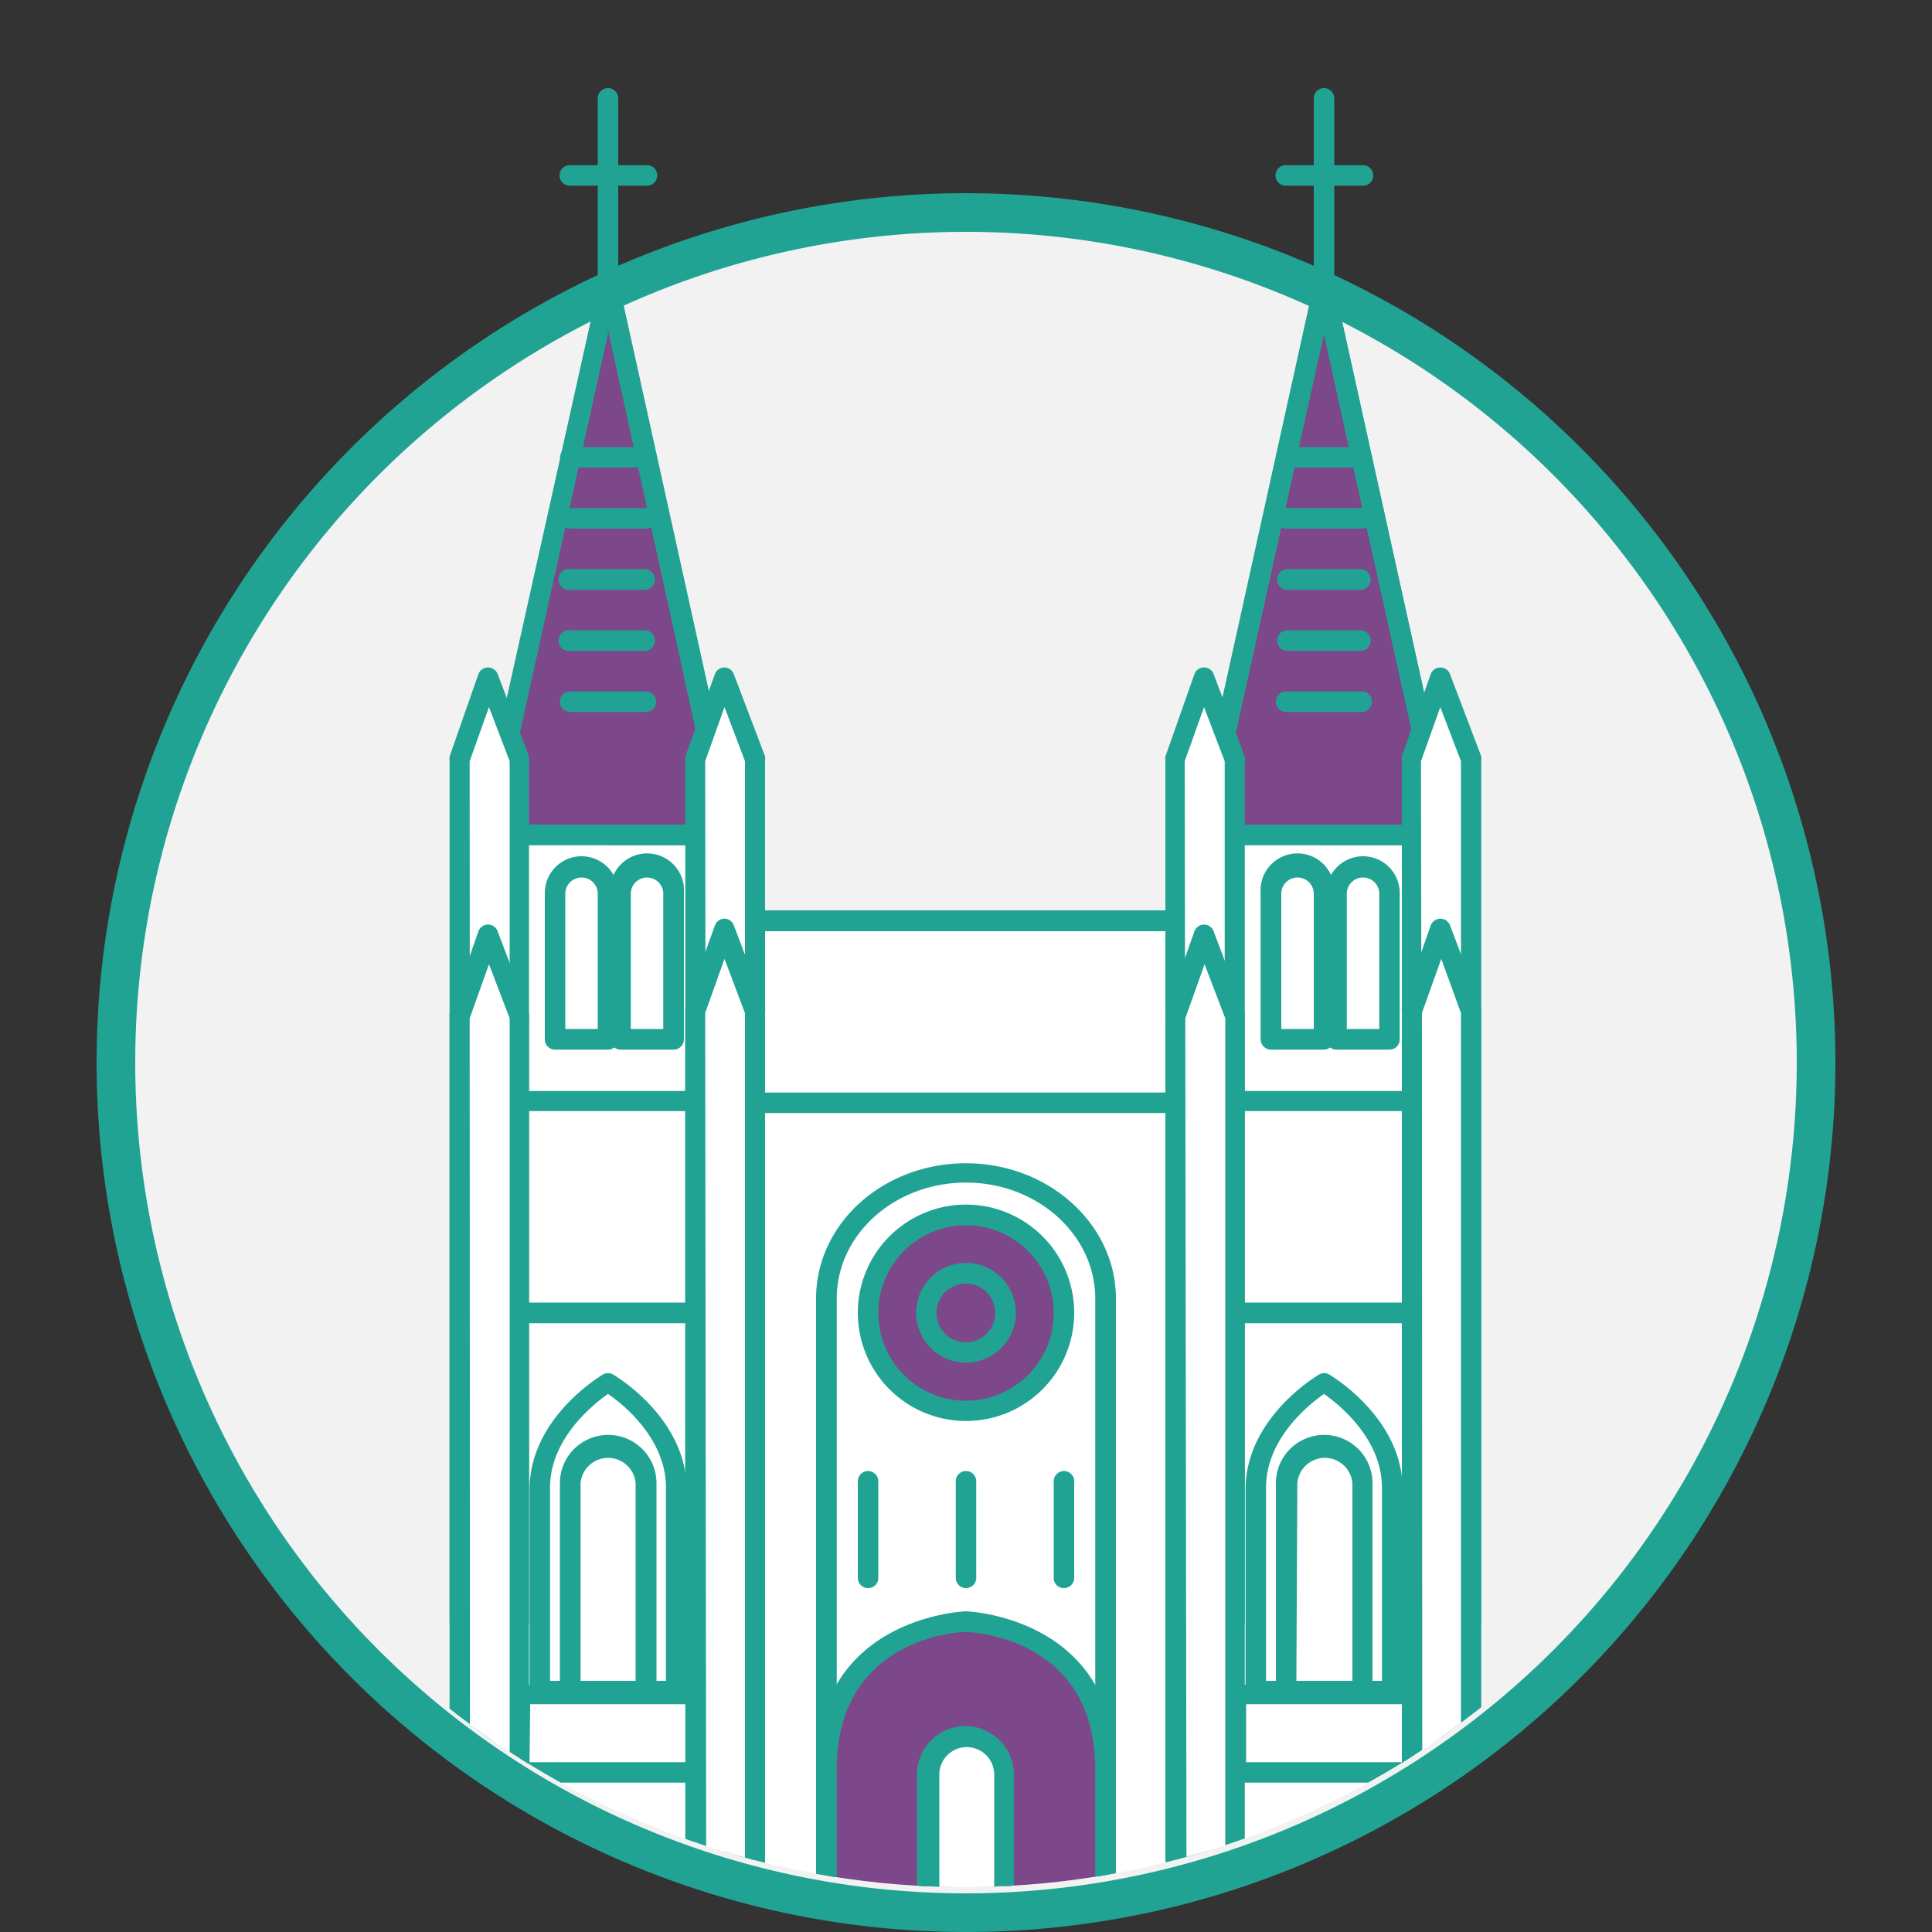 <svg id="e619d563-e7a2-4cae-a888-311c65232577" data-name="Layer 1" xmlns="http://www.w3.org/2000/svg" xmlns:xlink="http://www.w3.org/1999/xlink" viewBox="0 0 100 100"><rect x="0" y="0" width="100" height="100" fill="#333333" stroke="none"/><defs><style>.b7a1d2c8-8c2f-41c4-96a5-39f8d575a728{fill:none;}.adfee53b-ba79-4891-ac8f-67f814b13867{fill:#f2f2f3;}.aa62d93b-45a6-4a35-b43d-6abf4575c1b9{fill:#21a393;}.b6bcabbd-2458-4605-8eee-bcc971312780{clip-path:url(#acc1418c-b1e6-48fc-9c36-cc051d0ab01d);}.b9c062aa-9073-4568-8b4b-3bc87688c3bc{fill:#010101;}.f81b1a11-7287-4b27-bc53-84824fb50f87{fill:#fff;}.fc9bc048-6bda-441d-8b37-79d9b00946fe{fill:#7c488a;}</style><clipPath id="acc1418c-b1e6-48fc-9c36-cc051d0ab01d"><path class="b7a1d2c8-8c2f-41c4-96a5-39f8d575a728" d="M93,54.73a43.08,43.08,0,1,1-86.16-.27,41.39,41.39,0,0,1,4.3-18.06C7.25,29,22,4.12,28.16,1.89,30.36,1.55,47.66.67,50,.67c2.12,0,12.8-.19,18-.24.12,0,.5,3.21.56,3.11C69.35,2.19,82.31,1,82.8,1.72c13.11,2.27,10.29,13,4.51,31.9A42.45,42.45,0,0,1,93,54.73Z"/></clipPath></defs><title>bordeaux</title><circle class="adfee53b-ba79-4891-ac8f-67f814b13867" cx="49.83" cy="55.18" r="43.89"/><path class="aa62d93b-45a6-4a35-b43d-6abf4575c1b9" d="M50,12A43,43,0,1,1,7,55,43,43,0,0,1,50,12m0-2A45,45,0,1,0,95,55,45,45,0,0,0,50,10Z"/><g class="b6bcabbd-2458-4605-8eee-bcc971312780"><path class="b9c062aa-9073-4568-8b4b-3bc87688c3bc" d="M1.38,92H-16.35V76.58l8.87-8.87,8.86,8.87Zm-15.75-2H-.59V77.4l-6.89-6.89-6.89,6.88Z"/><polygon class="b9c062aa-9073-4568-8b4b-3bc87688c3bc" points="-17.67 80.69 -19.07 79.3 -7.48 67.71 4.05 79.24 2.65 80.64 -7.48 70.51 -17.67 80.69"/><rect class="f81b1a11-7287-4b27-bc53-84824fb50f87" x="38.56" y="47.67" width="22.89" height="54.98"/><path class="aa62d93b-45a6-4a35-b43d-6abf4575c1b9" d="M61.44,103.18H38.56a.53.53,0,0,1-.53-.53v-55a.53.53,0,0,1,.53-.53H61.44a.53.53,0,0,1,.53.53v55A.53.53,0,0,1,61.44,103.18Zm-22.35-1.06H60.91V48.2H39.09Z"/><rect class="f81b1a11-7287-4b27-bc53-84824fb50f87" x="38.56" y="47.67" width="22.89" height="9.41"/><path class="aa62d93b-45a6-4a35-b43d-6abf4575c1b9" d="M61.44,57.61H38.56a.53.53,0,0,1-.53-.53V47.67a.53.53,0,0,1,.53-.53H61.44a.53.53,0,0,1,.53.53v9.41A.53.53,0,0,1,61.44,57.61ZM39.09,56.55H60.91V48.2H39.09Z"/><path class="f81b1a11-7287-4b27-bc53-84824fb50f87" d="M50,60.69c-4,0-7.22,2.92-7.22,6.52v35.44H57.22V67.21C57.22,63.61,54,60.69,50,60.69Z"/><path class="aa62d93b-45a6-4a35-b43d-6abf4575c1b9" d="M57.22,103.18H42.78a.54.54,0,0,1-.54-.53V67.21c0-3.89,3.48-7,7.76-7s7.76,3.16,7.76,7v35.44A.54.54,0,0,1,57.22,103.18Zm-13.91-1.06H56.69V67.21c0-3.3-3-6-6.69-6s-6.69,2.68-6.69,6Z"/><circle class="fc9bc048-6bda-441d-8b37-79d9b00946fe" cx="50" cy="67.95" r="5.07"/><path class="aa62d93b-45a6-4a35-b43d-6abf4575c1b9" d="M50,73.55A5.6,5.6,0,1,1,55.6,68,5.6,5.6,0,0,1,50,73.55Zm0-10.13A4.54,4.54,0,1,0,54.54,68,4.54,4.54,0,0,0,50,63.42Z"/><path class="fc9bc048-6bda-441d-8b37-79d9b00946fe" d="M52.05,68a2.05,2.05,0,1,1-2-2A2.05,2.05,0,0,1,52.05,68Z"/><path class="aa62d93b-45a6-4a35-b43d-6abf4575c1b9" d="M50,70.53A2.58,2.58,0,1,1,52.58,68,2.58,2.58,0,0,1,50,70.53Zm0-4.09A1.52,1.52,0,1,0,51.51,68,1.51,1.51,0,0,0,50,66.44Z"/><path class="aa62d93b-45a6-4a35-b43d-6abf4575c1b9" d="M31.47,24.75a.53.53,0,0,1-.53-.53V5.09a.53.53,0,0,1,.53-.53.53.53,0,0,1,.53.53V24.22A.53.53,0,0,1,31.47,24.75Z"/><path class="aa62d93b-45a6-4a35-b43d-6abf4575c1b9" d="M33.49,9.61h-4a.53.53,0,1,1,0-1.06h4a.53.53,0,1,1,0,1.06Z"/><rect class="f81b1a11-7287-4b27-bc53-84824fb50f87" x="24.97" y="43.21" width="12.99" height="59.44"/><path class="aa62d93b-45a6-4a35-b43d-6abf4575c1b9" d="M38,103.18H25a.53.53,0,0,1-.53-.53V43.21a.53.53,0,0,1,.53-.53H38a.53.53,0,0,1,.53.53v59.44A.53.53,0,0,1,38,103.18Zm-12.46-1.06H37.44V43.74H25.51Z"/><polygon class="fc9bc048-6bda-441d-8b37-79d9b00946fe" points="25.2 43.21 31.47 14.83 37.74 43.21 25.2 43.21"/><path class="aa62d93b-45a6-4a35-b43d-6abf4575c1b9" d="M37.75,43.74H25.2a.53.53,0,0,1-.42-.2.51.51,0,0,1-.1-.45L31,14.71a.53.53,0,0,1,.52-.41.53.53,0,0,1,.52.41l6.27,28.38a.53.53,0,0,1-.51.65ZM25.86,42.68H37.08L31.47,17.29Z"/><polyline class="fc9bc048-6bda-441d-8b37-79d9b00946fe" points="31.47 14.83 37.75 43.21 31.47 43.21"/><path class="aa62d93b-45a6-4a35-b43d-6abf4575c1b9" d="M37.75,43.74H31.47a.53.53,0,1,1,0-1.06h5.61L31,14.94a.53.53,0,0,1,1-.23l6.28,28.38a.55.55,0,0,1-.11.45A.51.51,0,0,1,37.75,43.74Z"/><path class="f81b1a11-7287-4b27-bc53-84824fb50f87" d="M30.1,44.85a1.37,1.37,0,0,0-1.37,1.37v7.57h2.74V46.22A1.37,1.37,0,0,0,30.1,44.85Z"/><path class="aa62d93b-45a6-4a35-b43d-6abf4575c1b9" d="M31.47,54.33H28.73a.53.53,0,0,1-.53-.54V46.22a1.9,1.9,0,1,1,3.8,0v7.57A.53.53,0,0,1,31.47,54.33Zm-2.21-1.07h1.68v-7a.84.84,0,0,0-1.68,0Z"/><path class="f81b1a11-7287-4b27-bc53-84824fb50f87" d="M33.49,44.85a1.37,1.37,0,0,0-1.37,1.37v7.57h2.75V46.22A1.37,1.37,0,0,0,33.49,44.85Z"/><path class="aa62d93b-45a6-4a35-b43d-6abf4575c1b9" d="M34.87,54.33H32.12a.54.54,0,0,1-.53-.54V46.22a1.91,1.91,0,1,1,3.81,0v7.57A.54.54,0,0,1,34.87,54.33Zm-2.22-1.07h1.68v-7a.84.84,0,0,0-1.68,0Z"/><rect class="f81b1a11-7287-4b27-bc53-84824fb50f87" x="24.97" y="56.98" width="12.99" height="10.97"/><path class="aa62d93b-45a6-4a35-b43d-6abf4575c1b9" d="M38,68.49H25a.54.54,0,0,1-.53-.54V57a.53.53,0,0,1,.53-.53H38a.53.53,0,0,1,.53.53V68A.54.54,0,0,1,38,68.49ZM25.51,67.42H37.44V57.51H25.51Z"/><path class="f81b1a11-7287-4b27-bc53-84824fb50f87" d="M31.47,71.6s-3.53,2.08-3.53,5.49V87.57H35V77.09C35,73.68,31.47,71.6,31.47,71.6Z"/><path class="aa62d93b-45a6-4a35-b43d-6abf4575c1b9" d="M35,88.1H27.94a.52.52,0,0,1-.53-.53V77.09c0-3.67,3.64-5.85,3.79-5.94a.52.52,0,0,1,.54,0c.16.09,3.8,2.27,3.8,5.94V87.57A.53.53,0,0,1,35,88.1ZM28.47,87h6v-10c0-2.54-2.21-4.31-3-4.85-.78.55-3,2.32-3,4.85Z"/><rect class="f81b1a11-7287-4b27-bc53-84824fb50f87" x="26.91" y="87.71" width="9.12" height="4.03"/><path class="aa62d93b-45a6-4a35-b43d-6abf4575c1b9" d="M36,92.27H26.91a.53.53,0,0,1-.53-.53v-4a.54.54,0,0,1,.53-.54H36a.53.53,0,0,1,.53.54v4A.53.53,0,0,1,36,92.27Zm-8.59-1.06H35.5v-3H27.44Z"/><path class="f81b1a11-7287-4b27-bc53-84824fb50f87" d="M31.47,74.82a2,2,0,0,0-1.95,2v10.8h3.91V76.77A2,2,0,0,0,31.47,74.82Z"/><path class="aa62d93b-45a6-4a35-b43d-6abf4575c1b9" d="M33.43,88.1H29.52a.53.53,0,0,1-.54-.53V76.77a2.49,2.49,0,0,1,5,0v10.8A.53.53,0,0,1,33.43,88.1ZM30.05,87H32.9V76.77a1.43,1.43,0,0,0-2.85,0Z"/><polygon class="f81b1a11-7287-4b27-bc53-84824fb50f87" points="26.91 39.34 25.29 35.08 23.8 39.34 23.8 83.94 26.91 83.94 26.91 39.34"/><path class="aa62d93b-45a6-4a35-b43d-6abf4575c1b9" d="M26.91,84.47H23.8a.53.53,0,0,1-.53-.53V39.34a.57.57,0,0,1,0-.18l1.49-4.26a.52.52,0,0,1,.5-.35h0a.53.53,0,0,1,.5.34l1.62,4.26a.58.58,0,0,1,0,.19v44.6A.53.53,0,0,1,26.91,84.47ZM24.33,83.4h2.05v-44l-1.07-2.8-1,2.8Z"/><polygon class="f81b1a11-7287-4b27-bc53-84824fb50f87" points="39.15 39.34 37.53 35.08 36.03 39.34 36.03 83.94 39.15 83.94 39.15 39.34"/><path class="aa62d93b-45a6-4a35-b43d-6abf4575c1b9" d="M39.15,84.47H36a.53.53,0,0,1-.53-.53V39.34a.57.57,0,0,1,0-.18L37,34.9a.52.52,0,0,1,.49-.35h0a.51.51,0,0,1,.49.34l1.62,4.26a.41.41,0,0,1,0,.19v44.6A.53.53,0,0,1,39.15,84.47ZM36.56,83.4h2v-44l-1.06-2.8-1,2.8Z"/><polygon class="f81b1a11-7287-4b27-bc53-84824fb50f87" points="39.15 52.34 37.53 48.08 36.03 52.34 36.03 102.65 39.15 102.65 39.15 52.34"/><path class="aa62d93b-45a6-4a35-b43d-6abf4575c1b9" d="M39.15,103.18H36a.53.53,0,0,1-.53-.53V52.34a.57.57,0,0,1,0-.18L37,47.91a.54.54,0,0,1,.49-.36h0a.52.52,0,0,1,.49.34l1.62,4.26a.43.43,0,0,1,0,.19v50.31A.53.53,0,0,1,39.15,103.18Zm-2.59-1.06h2V52.44l-1.06-2.81-1,2.8Z"/><path class="aa62d93b-45a6-4a35-b43d-6abf4575c1b9" d="M33.43,24.2H29.52a.53.53,0,1,1,0-1.06h3.91a.53.53,0,0,1,0,1.06Z"/><path class="aa62d93b-45a6-4a35-b43d-6abf4575c1b9" d="M33.43,27.36H29.52a.53.53,0,0,1-.54-.53.54.54,0,0,1,.54-.53h3.91a.53.53,0,0,1,.53.53A.53.53,0,0,1,33.43,27.36Z"/><path class="aa62d93b-45a6-4a35-b43d-6abf4575c1b9" d="M33.43,30.53H29.52a.54.54,0,1,1,0-1.07h3.91a.54.54,0,0,1,0,1.07Z"/><path class="aa62d93b-45a6-4a35-b43d-6abf4575c1b9" d="M33.43,33.69H29.52a.54.54,0,1,1,0-1.07h3.91a.54.54,0,0,1,0,1.07Z"/><path class="aa62d93b-45a6-4a35-b43d-6abf4575c1b9" d="M33.43,36.85H29.52a.54.54,0,0,1-.54-.53.53.53,0,0,1,.54-.53h3.91a.53.53,0,0,1,.53.53A.53.53,0,0,1,33.43,36.85Z"/><polygon class="f81b1a11-7287-4b27-bc53-84824fb50f87" points="26.91 52.62 25.29 48.36 23.8 52.62 23.8 102.65 26.91 102.65 26.91 52.62"/><path class="aa62d93b-45a6-4a35-b43d-6abf4575c1b9" d="M26.91,103.18H23.8a.53.53,0,0,1-.53-.53v-50a.57.57,0,0,1,0-.18l1.49-4.26a.53.53,0,0,1,1,0l1.62,4.26a.58.58,0,0,1,0,.19v50A.53.53,0,0,1,26.91,103.18Zm-2.58-1.06h2.05V52.71l-1.07-2.8-1,2.8Z"/><path class="aa62d93b-45a6-4a35-b43d-6abf4575c1b9" d="M68.53,24.75a.53.53,0,0,1-.53-.53V5.09a.53.53,0,0,1,.53-.53.53.53,0,0,1,.53.53V24.22A.53.53,0,0,1,68.53,24.75Z"/><path class="aa62d93b-45a6-4a35-b43d-6abf4575c1b9" d="M70.55,9.61h-4a.53.53,0,1,1,0-1.06h4a.53.53,0,1,1,0,1.06Z"/><rect class="f81b1a11-7287-4b27-bc53-84824fb50f87" x="62.03" y="43.21" width="12.99" height="59.44"/><path class="aa62d93b-45a6-4a35-b43d-6abf4575c1b9" d="M75,103.18H62a.53.53,0,0,1-.53-.53V43.21a.53.53,0,0,1,.53-.53H75a.53.53,0,0,1,.53.53v59.44A.53.53,0,0,1,75,103.18Zm-12.47-1.06H74.49V43.74H62.56Z"/><polygon class="fc9bc048-6bda-441d-8b37-79d9b00946fe" points="62.25 43.21 68.53 14.83 74.8 43.21 62.25 43.21"/><path class="aa62d93b-45a6-4a35-b43d-6abf4575c1b9" d="M74.8,43.74H62.25a.51.51,0,0,1-.41-.2.55.55,0,0,1-.11-.45L68,14.71a.53.53,0,0,1,.52-.41.53.53,0,0,1,.52.41l6.27,28.38a.51.51,0,0,1-.1.45A.53.53,0,0,1,74.8,43.74ZM62.92,42.68H74.14L68.53,17.29Z"/><polyline class="fc9bc048-6bda-441d-8b37-79d9b00946fe" points="68.53 14.83 74.8 43.21 68.53 43.21"/><path class="aa62d93b-45a6-4a35-b43d-6abf4575c1b9" d="M74.8,43.74H68.53a.53.53,0,0,1,0-1.06h5.61L68,14.94a.53.53,0,0,1,.4-.63.54.54,0,0,1,.64.4l6.27,28.38a.51.51,0,0,1-.1.45A.53.53,0,0,1,74.8,43.74Z"/><path class="f81b1a11-7287-4b27-bc53-84824fb50f87" d="M67.16,44.85a1.37,1.37,0,0,0-1.38,1.37v7.57h2.75V46.22A1.37,1.37,0,0,0,67.16,44.85Z"/><path class="aa62d93b-45a6-4a35-b43d-6abf4575c1b9" d="M68.53,54.33H65.78a.54.54,0,0,1-.53-.54V46.22a1.91,1.91,0,1,1,3.81,0v7.57A.54.54,0,0,1,68.53,54.33Zm-2.21-1.07H68v-7a.84.84,0,1,0-1.68,0Z"/><path class="f81b1a11-7287-4b27-bc53-84824fb50f87" d="M70.55,44.85a1.37,1.37,0,0,0-1.37,1.37v7.57h2.74V46.22A1.37,1.37,0,0,0,70.55,44.85Z"/><path class="aa62d93b-45a6-4a35-b43d-6abf4575c1b9" d="M71.92,54.33H69.18a.53.53,0,0,1-.53-.54V46.22a1.9,1.9,0,1,1,3.8,0v7.57A.53.53,0,0,1,71.92,54.33Zm-2.21-1.07h1.68v-7a.84.84,0,1,0-1.68,0Z"/><rect class="f81b1a11-7287-4b27-bc53-84824fb50f87" x="62.03" y="56.98" width="12.99" height="10.97"/><path class="aa62d93b-45a6-4a35-b43d-6abf4575c1b9" d="M75,68.49H62A.54.54,0,0,1,61.5,68V57a.53.53,0,0,1,.53-.53H75a.53.53,0,0,1,.53.53V68A.54.54,0,0,1,75,68.49ZM62.56,67.42H74.49V57.51H62.56Z"/><path class="f81b1a11-7287-4b27-bc53-84824fb50f87" d="M68.53,71.6S65,73.68,65,77.09V87.57h7.07V77.09C72.06,73.68,68.53,71.6,68.53,71.6Z"/><path class="aa62d93b-45a6-4a35-b43d-6abf4575c1b9" d="M72.06,88.1H65a.53.53,0,0,1-.53-.53V77.09c0-3.67,3.64-5.85,3.8-5.94a.52.52,0,0,1,.54,0c.15.09,3.79,2.27,3.79,5.94V87.57A.52.52,0,0,1,72.06,88.1ZM65.53,87h6v-10c0-2.53-2.22-4.3-3-4.85-.79.55-3,2.32-3,4.85Z"/><rect class="f81b1a11-7287-4b27-bc53-84824fb50f87" x="63.97" y="87.71" width="9.12" height="4.03"/><path class="aa62d93b-45a6-4a35-b43d-6abf4575c1b9" d="M73.09,92.27H64a.53.53,0,0,1-.53-.53v-4a.53.53,0,0,1,.53-.54h9.12a.54.54,0,0,1,.53.54v4A.53.53,0,0,1,73.09,92.27ZM64.5,91.21h8.06v-3H64.5Z"/><path class="f81b1a11-7287-4b27-bc53-84824fb50f87" d="M68.53,74.82a2,2,0,0,0-2,2v10.8h3.91V76.77A2,2,0,0,0,68.53,74.82Z"/><path class="aa62d93b-45a6-4a35-b43d-6abf4575c1b9" d="M70.48,88.1H66.57a.53.53,0,0,1-.53-.53V76.77a2.49,2.49,0,0,1,5,0v10.8A.53.53,0,0,1,70.48,88.1ZM67.1,87H70V76.77a1.43,1.43,0,0,0-2.85,0Z"/><polygon class="f81b1a11-7287-4b27-bc53-84824fb50f87" points="63.97 39.34 62.35 35.08 60.85 39.34 60.85 83.94 63.97 83.94 63.97 39.34"/><path class="aa62d93b-45a6-4a35-b43d-6abf4575c1b9" d="M64,84.47H60.85a.53.53,0,0,1-.53-.53V39.34a.57.57,0,0,1,0-.18l1.5-4.26a.53.53,0,0,1,1,0l1.61,4.26a.41.41,0,0,1,0,.19v44.6A.53.53,0,0,1,64,84.47ZM61.39,83.4h2v-44l-1.07-2.8-1,2.8Z"/><polygon class="f81b1a11-7287-4b27-bc53-84824fb50f87" points="76.2 39.34 74.58 35.08 73.09 39.34 73.09 83.94 76.2 83.94 76.2 39.34"/><path class="aa62d93b-45a6-4a35-b43d-6abf4575c1b9" d="M76.2,84.47H73.09a.53.53,0,0,1-.53-.53V39.34a.57.57,0,0,1,0-.18l1.49-4.26a.53.53,0,0,1,.5-.35.52.52,0,0,1,.5.34l1.62,4.26a.58.58,0,0,1,0,.19v44.6A.53.53,0,0,1,76.2,84.47ZM73.62,83.4h2v-44l-1.07-2.8-1,2.8Z"/><polygon class="f81b1a11-7287-4b27-bc53-84824fb50f87" points="76.2 52.34 74.58 48.08 73.09 52.34 73.09 102.65 76.2 102.65 76.2 52.34"/><path class="aa62d93b-45a6-4a35-b43d-6abf4575c1b9" d="M76.2,103.18H73.09a.53.53,0,0,1-.53-.53V52.34a.57.57,0,0,1,0-.18l1.49-4.25a.55.55,0,0,1,.5-.36h0a.54.54,0,0,1,.5.34l1.62,4.26a.63.63,0,0,1,0,.19v50.31A.53.53,0,0,1,76.2,103.18Zm-2.58-1.06h2V52.44L74.6,49.63l-1,2.8Z"/><path class="aa62d93b-45a6-4a35-b43d-6abf4575c1b9" d="M70.48,24.2H66.57a.53.53,0,1,1,0-1.06h3.91a.53.53,0,0,1,0,1.06Z"/><path class="aa62d93b-45a6-4a35-b43d-6abf4575c1b9" d="M70.48,27.36H66.57a.53.53,0,0,1-.53-.53.53.53,0,0,1,.53-.53h3.91a.53.53,0,0,1,.53.53A.52.52,0,0,1,70.48,27.36Z"/><path class="aa62d93b-45a6-4a35-b43d-6abf4575c1b9" d="M70.48,30.53H66.57a.54.54,0,0,1,0-1.07h3.91a.54.54,0,0,1,0,1.07Z"/><path class="aa62d93b-45a6-4a35-b43d-6abf4575c1b9" d="M70.48,33.69H66.57a.54.54,0,0,1,0-1.07h3.91a.54.54,0,0,1,0,1.07Z"/><path class="aa62d93b-45a6-4a35-b43d-6abf4575c1b9" d="M70.48,36.85H66.57a.53.53,0,0,1-.53-.53.53.53,0,0,1,.53-.53h3.91a.52.52,0,0,1,.53.53A.53.53,0,0,1,70.48,36.85Z"/><polygon class="f81b1a11-7287-4b27-bc53-84824fb50f87" points="63.97 52.62 62.35 48.36 60.85 52.62 60.85 102.65 63.97 102.65 63.97 52.62"/><path class="aa62d93b-45a6-4a35-b43d-6abf4575c1b9" d="M64,103.18H60.85a.53.53,0,0,1-.53-.53v-50a.57.57,0,0,1,0-.18l1.5-4.26a.53.53,0,0,1,1,0l1.61,4.26a.41.41,0,0,1,0,.19v50A.53.53,0,0,1,64,103.18Zm-2.58-1.06h2V52.71l-1.07-2.8-1,2.8Z"/><path class="aa62d93b-45a6-4a35-b43d-6abf4575c1b9" d="M44.93,82.2a.53.53,0,0,1-.53-.53v-5a.53.53,0,0,1,.53-.53.53.53,0,0,1,.53.53v5A.52.52,0,0,1,44.93,82.2Z"/><path class="aa62d93b-45a6-4a35-b43d-6abf4575c1b9" d="M50,82.2a.53.53,0,0,1-.53-.53v-5a.53.53,0,0,1,1.06,0v5A.53.53,0,0,1,50,82.2Z"/><path class="aa62d93b-45a6-4a35-b43d-6abf4575c1b9" d="M55.07,82.2a.52.52,0,0,1-.53-.53v-5a.53.53,0,0,1,.53-.53.53.53,0,0,1,.53.53v5A.53.53,0,0,1,55.07,82.2Z"/><path class="fc9bc048-6bda-441d-8b37-79d9b00946fe" d="M50,83.94s-7.22.17-7.22,7.62v11.09H57.22V91.56C57.22,84.11,50,83.94,50,83.94Z"/><path class="aa62d93b-45a6-4a35-b43d-6abf4575c1b9" d="M57.22,103.18H42.78a.54.54,0,0,1-.54-.53V91.56c0-7.88,7.67-8.15,7.75-8.16h0c.08,0,7.75.28,7.75,8.16v11.09A.54.54,0,0,1,57.22,103.18Zm-13.91-1.06H56.69V91.56c0-6.74-6.26-7.08-6.69-7.09s-6.69.35-6.69,7.09Z"/><path class="f81b1a11-7287-4b27-bc53-84824fb50f87" d="M50,89.9a2,2,0,0,0-2,1.95v10.8H52V91.85A2,2,0,0,0,50,89.9Z"/><path class="aa62d93b-45a6-4a35-b43d-6abf4575c1b9" d="M52,103.18H48a.53.53,0,0,1-.53-.53V91.85a2.49,2.49,0,0,1,5,0v10.8A.53.53,0,0,1,52,103.18Zm-3.38-1.06h2.84V91.85a1.42,1.42,0,0,0-2.84,0Z"/><path class="f81b1a11-7287-4b27-bc53-84824fb50f87" d="M50,89.9a2,2,0,0,0-2,1.95v10.8H52V91.85A2,2,0,0,0,50,89.9Z"/><path class="aa62d93b-45a6-4a35-b43d-6abf4575c1b9" d="M52,103.18H48a.53.53,0,0,1-.53-.53V91.85a2.49,2.49,0,0,1,5,0v10.8A.53.53,0,0,1,52,103.18Zm-3.38-1.06h2.84V91.85a1.42,1.42,0,0,0-2.84,0Z"/></g></svg>